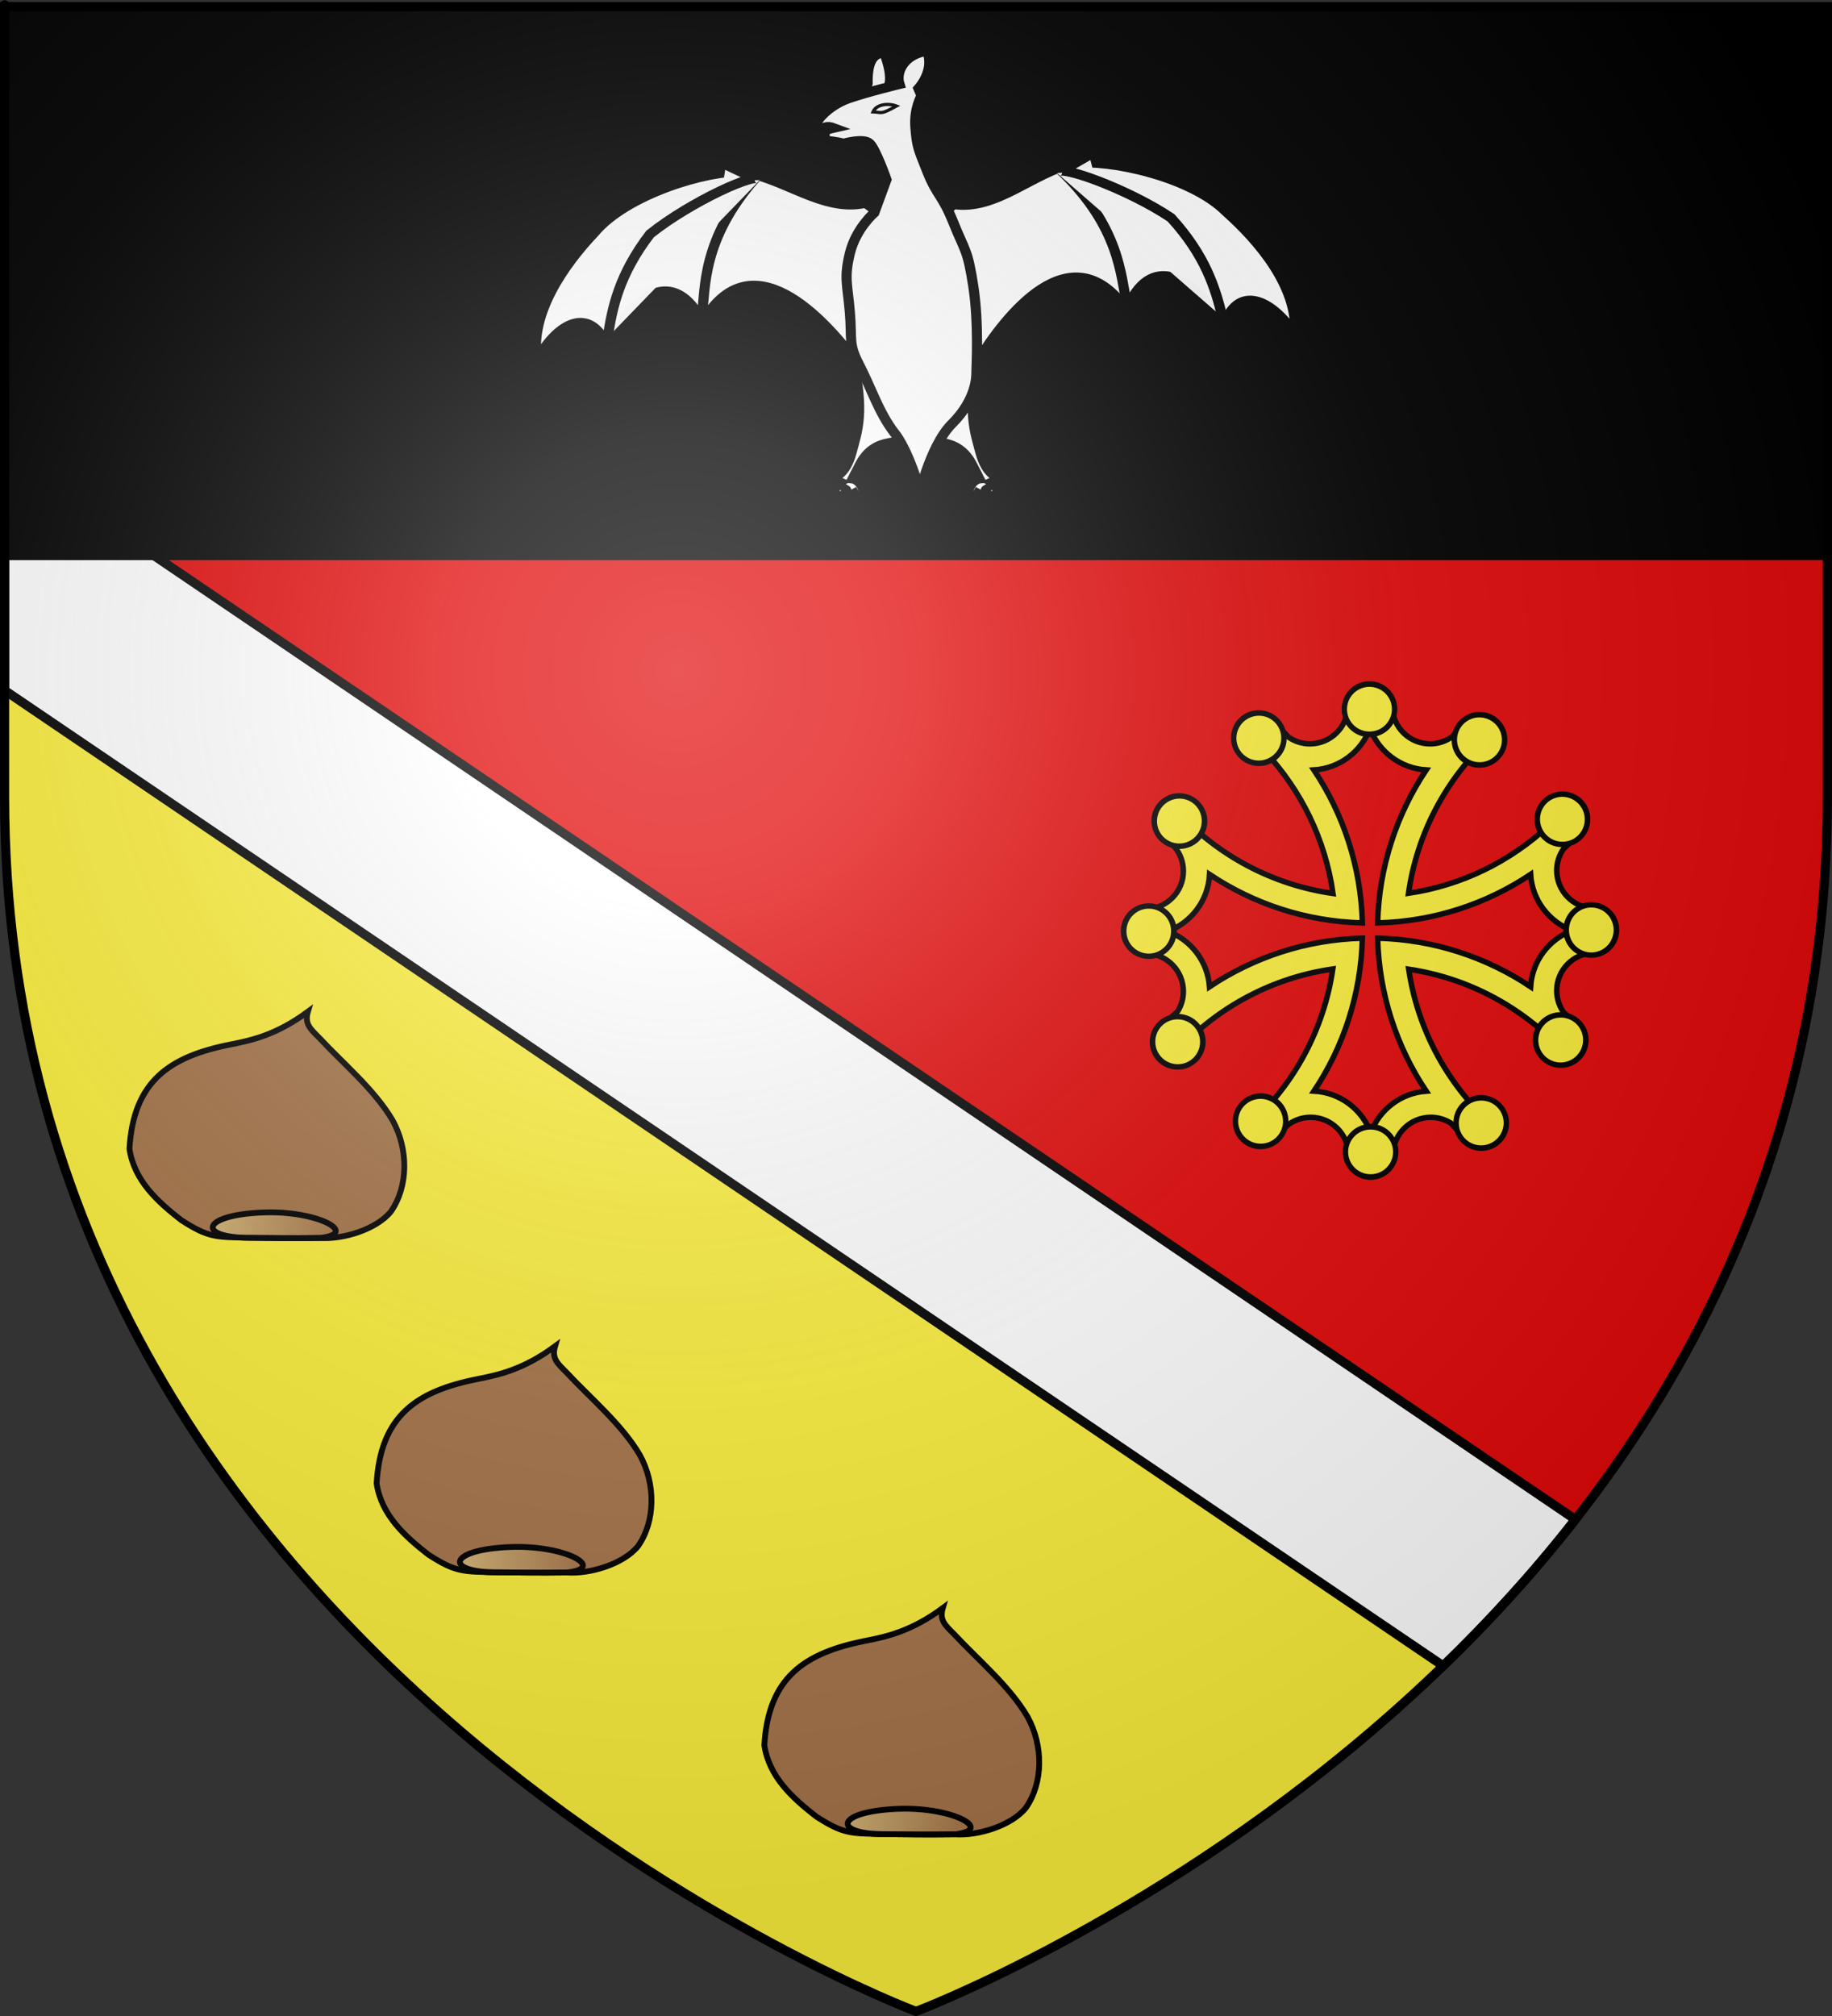 <?xml version="1.0" encoding="UTF-8" standalone="no"?>
<svg
   xmlns:dc="http://purl.org/dc/elements/1.1/"
   xmlns:cc="http://web.resource.org/cc/"
   xmlns:rdf="http://www.w3.org/1999/02/22-rdf-syntax-ns#"
   xmlns:svg="http://www.w3.org/2000/svg"
   xmlns="http://www.w3.org/2000/svg"
   xmlns:xlink="http://www.w3.org/1999/xlink"
   xmlns:sodipodi="http://sodipodi.sourceforge.net/DTD/sodipodi-0.dtd"
   xmlns:inkscape="http://www.inkscape.org/namespaces/inkscape"
   height="660"
   width="600"
   version="1.0"
   id="svg2"
   sodipodi:version="0.32"
   inkscape:version="0.45.1"
   sodipodi:docname="Blason ville fr Courniou (Hérault).svg"
   sodipodi:docbase="C:\Users\Jany\Documents\aaaOuiqui\Blasons\Blasons Hérault"
   inkscape:export-filename="/Users/olivier/Desktop/Blason Rouge/Blason_Vide_3D.png"
   inkscape:export-xdpi="144"
   inkscape:export-ydpi="144"
   inkscape:output_extension="org.inkscape.output.svg.inkscape">
  <rect width="100%" height="100%" fill="#333333" stroke="none"/>
  <sodipodi:namedview
     inkscape:window-height="814"
     inkscape:window-width="1152"
     inkscape:pageshadow="2"
     inkscape:pageopacity="0.0"
     guidetolerance="10.0"
     gridtolerance="10.0"
     objecttolerance="10.0"
     borderopacity="1.0"
     bordercolor="#666666"
     pagecolor="#ffffff"
     id="base"
     showgrid="false"
     height="660px"
     inkscape:zoom="0.63"
     inkscape:cx="657.3581"
     inkscape:cy="204.56302"
     inkscape:window-x="-8"
     inkscape:window-y="-8"
     inkscape:current-layer="layer4"
     showguides="true"
     inkscape:guide-bbox="true" />
  <desc
     id="desc4">Flag of Canton of Valais (Wallis)</desc>
  <defs
     id="defs6">
    <linearGradient
       id="linearGradient13574">
      <stop
         style="stop-color:#d3b475;stop-opacity:1;"
         offset="0"
         id="stop13576" />
      <stop
         id="stop13582"
         offset="0.5"
         style="stop-color:#d3b475;stop-opacity:0.498;" />
      <stop
         style="stop-color:#d3b475;stop-opacity:0;"
         offset="1"
         id="stop13578" />
    </linearGradient>
    <linearGradient
       id="linearGradient2893">
      <stop
         style="stop-color:white;stop-opacity:0.314;"
         offset="0"
         id="stop2895" />
      <stop
         id="stop2897"
         offset="0.19"
         style="stop-color:white;stop-opacity:0.251;" />
      <stop
         style="stop-color:#6b6b6b;stop-opacity:0.125;"
         offset="0.6"
         id="stop2901" />
      <stop
         style="stop-color:black;stop-opacity:0.125;"
         offset="1"
         id="stop2899" />
    </linearGradient>
    <radialGradient
       inkscape:collect="always"
       xlink:href="#linearGradient2893"
       id="radialGradient3163"
       gradientUnits="userSpaceOnUse"
       gradientTransform="matrix(1.353,0,0,1.349,-77.629,-85.747)"
       cx="221.445"
       cy="226.331"
       fx="221.445"
       fy="226.331"
       r="300" />
    <linearGradient
       inkscape:collect="always"
       xlink:href="#linearGradient13574"
       id="linearGradient13580"
       x1="930.808"
       y1="427.161"
       x2="1037.305"
       y2="427.161"
       gradientUnits="userSpaceOnUse"
       spreadMethod="reflect" />
    <linearGradient
       inkscape:collect="always"
       xlink:href="#linearGradient13574"
       id="linearGradient13588"
       gradientUnits="userSpaceOnUse"
       spreadMethod="reflect"
       x1="930.808"
       y1="427.161"
       x2="1037.305"
       y2="427.161" />
    <linearGradient
       inkscape:collect="always"
       xlink:href="#linearGradient13574"
       id="linearGradient13602"
       gradientUnits="userSpaceOnUse"
       spreadMethod="reflect"
       x1="930.808"
       y1="427.161"
       x2="1037.305"
       y2="427.161" />
    <linearGradient
       inkscape:collect="always"
       xlink:href="#linearGradient13574"
       id="linearGradient13604"
       gradientUnits="userSpaceOnUse"
       spreadMethod="reflect"
       x1="930.808"
       y1="427.161"
       x2="1037.305"
       y2="427.161" />
  </defs>
  <g
     inkscape:groupmode="layer"
     id="layer3"
     inkscape:label="Fond écu"
     style="display:inline">
    <path
       id="path2855"
       style="fill:#e20909;fill-opacity:1;fill-rule:evenodd;stroke:none;stroke-width:1px;stroke-linecap:butt;stroke-linejoin:miter;stroke-opacity:1"
       d="M 300,658.5 C 300,658.5 598.5,546.18 598.5,260.728 C 598.5,-24.723 598.5,2.176 598.5,2.176 L 1.5,2.176 L 1.5,260.728 C 1.5,546.18 300,658.5 300,658.5 z "
       sodipodi:nodetypes="cccccc" />
    <path
       style="fill:#fcef3c;fill-opacity:1;fill-rule:evenodd;stroke:none;stroke-width:1px;stroke-linecap:butt;stroke-linejoin:miter;stroke-opacity:1;display:inline"
       d="M 1.5,183.438 L 1.5,260.719 C 1.5,546.17 300,658.5 300,658.5 C 300,658.5 409.089,617.425 495.375,521.875 C 328.654,406.216 27.027,200.819 1.5,183.438 z "
       id="path5128" />
    <path
       style="fill:#ffffff;fill-opacity:1;fill-rule:evenodd;stroke:#000000;stroke-width:3;stroke-linecap:butt;stroke-linejoin:miter;stroke-miterlimit:4;stroke-dasharray:none;stroke-opacity:1;display:inline"
       d="M 1.5,148.719 L 1.5,226 L 472.656,545.375 C 487.618,530.914 502.241,514.96 515.938,497.438 L 1.5,148.719 z "
       id="path8044" />
    <path
       style="fill:#000000;fill-opacity:1;fill-rule:evenodd;stroke:#000000;stroke-width:3;stroke-linecap:butt;stroke-linejoin:miter;stroke-miterlimit:4;stroke-dasharray:none;stroke-opacity:1;display:inline"
       d="M 1.5,2.188 L 1.5,181.875 L 598.5,181.875 C 598.5,93.961 598.5,2.188 598.5,2.188 L 1.5,2.188 z "
       id="path3182" />
  </g>
  <g
     inkscape:groupmode="layer"
     id="layer4"
     inkscape:label="Meubles"
     style="display:inline">
    <g
       id="g13584"
       transform="matrix(0.382,0,0,0.382,-286.086,237.939)"
       style="stroke:#000000;stroke-width:4.978;stroke-miterlimit:4;stroke-dasharray:none;stroke-opacity:1">
      <path
         sodipodi:nodetypes="cccccccccc"
         id="path10663"
         d="M 1022.431,266.349 C 1014.862,258.779 1009.857,254.53 1012.908,244.127 C 985.938,264.01 964.981,268.631 946.736,272.219 C 893.917,282.602 863.295,303.869 859.894,361.699 C 863.91,388.755 883.844,406.849 904.439,422.884 C 928.215,438.174 933.999,437.259 964.1,437.916 C 980.357,438.1 1000.55,438.37 1023.052,438.066 C 1042.879,439.56 1071.732,430.77 1084.078,415.424 C 1099.121,393.842 1099.153,362.084 1085.624,337.483 C 1070.28,311.135 1042.609,288.099 1022.431,266.349 z "
         style="fill:#a57448;fill-opacity:1;fill-rule:evenodd;stroke:#000000;stroke-width:4.978;stroke-linecap:butt;stroke-linejoin:miter;stroke-miterlimit:4;stroke-dasharray:none;stroke-opacity:1" />
      <path
         style="fill:url(#linearGradient13588);fill-opacity:1;fill-rule:evenodd;stroke:#000000;stroke-width:4.978;stroke-linecap:butt;stroke-linejoin:miter;stroke-miterlimit:4;stroke-dasharray:none;stroke-opacity:1"
         d="M 964.1,437.916 C 980.357,438.1 1000.55,438.37 1023.052,438.066 C 1057.664,434.481 1021.513,414.471 974.809,416.227 C 920.149,418.282 917.477,438.374 964.1,437.916 z "
         id="path10665"
         sodipodi:nodetypes="ccsc" />
    </g>
    <g
       style="stroke:#000000;stroke-width:5.529;stroke-miterlimit:4;stroke-dasharray:none;stroke-opacity:1"
       transform="matrix(0.326,0,0,0.326,350.748,208.759)"
       id="g13310"
       inkscape:label="Meubles">
      <g
         id="g16252"
         transform="matrix(1.589,0,0,1.589,-3197.717,-727.381)"
         style="fill:#fcef3c;fill-opacity:1;stroke:#000000;stroke-width:3.48;stroke-miterlimit:4;stroke-dasharray:none;stroke-opacity:1;display:inline">
        <path
           id="path14367"
           d="M 2201.485,500.703 C 2196.74,500.703 2192.079,500.967 2187.453,501.422 C 2187.166,514.402 2176.533,524.86 2163.485,524.86 C 2158.375,524.86 2153.65,523.22 2149.766,520.485 C 2147.56,518.032 2145.287,515.632 2142.953,513.297 C 2137.471,515.78 2132.163,518.602 2127.078,521.735 C 2128.89,523.427 2130.659,525.154 2132.391,526.922 C 2133.326,528.04 2134.343,529.068 2135.391,530.078 C 2135.459,530.144 2135.51,530.232 2135.578,530.297 C 2157.958,554.453 2173.235,585.246 2178.078,619.422 C 2139.744,613.992 2105.64,595.432 2080.422,568.453 C 2077.291,573.535 2074.436,578.819 2071.953,584.297 C 2073.954,586.296 2075.991,588.265 2078.078,590.172 C 2081.454,594.303 2083.484,599.588 2083.485,605.328 C 2083.484,618.398 2072.994,629.013 2059.985,629.266 C 2059.559,633.739 2059.359,638.276 2059.36,642.86 C 2059.36,647.753 2059.595,652.593 2060.078,657.36 C 2073.043,657.663 2083.484,668.291 2083.485,681.328 C 2083.484,685.99 2082.141,690.34 2079.828,694.016 C 2077.134,696.415 2074.509,698.878 2071.953,701.422 C 2074.521,707.089 2077.474,712.556 2080.735,717.797 C 2105.898,691.025 2139.824,672.602 2177.953,667.172 C 2172.363,705.164 2153.876,738.957 2127.078,763.985 C 2132.171,767.122 2137.493,769.936 2142.985,772.422 C 2145.023,770.394 2147.015,768.329 2148.953,766.203 C 2153.066,762.886 2158.269,760.891 2163.953,760.891 C 2177.012,760.891 2187.621,771.365 2187.891,784.36 C 2192.374,784.787 2196.89,785.016 2201.485,785.016 C 2206.378,785.016 2211.218,784.749 2215.985,784.266 C 2215.985,784.266 2216.016,784.266 2216.016,784.266 C 2216.336,771.316 2226.927,760.891 2239.953,760.891 C 2244.633,760.891 2248.987,762.281 2252.672,764.61 C 2255.057,767.286 2257.516,769.891 2260.047,772.422 C 2265.723,769.851 2271.204,766.907 2276.453,763.641 C 2249.887,738.672 2231.54,705.063 2225.953,667.297 C 2263.709,672.887 2297.335,691.207 2322.297,717.766 C 2325.559,712.52 2328.479,707.032 2331.047,701.36 C 2328.724,699.034 2326.338,696.779 2323.891,694.578 C 2321.164,690.689 2319.547,685.96 2319.547,680.86 C 2319.547,667.822 2329.988,657.225 2342.953,656.922 C 2343.408,652.297 2343.641,647.604 2343.641,642.86 C 2343.641,638.126 2343.406,633.444 2342.953,628.828 C 2329.988,628.525 2319.547,617.897 2319.547,604.86 C 2319.547,599.735 2321.171,595 2323.922,591.11 C 2326.352,588.922 2328.738,586.671 2331.047,584.36 C 2328.561,578.868 2325.747,573.546 2322.61,568.453 C 2320.843,570.349 2319.028,572.207 2317.172,574.016 C 2316.074,574.954 2315.008,575.936 2314.016,576.985 C 2290.087,599.133 2259.617,614.321 2225.828,619.297 C 2231.261,581.168 2249.704,547.232 2276.485,522.078 C 2271.236,518.812 2265.753,515.869 2260.078,513.297 C 2257.769,515.614 2255.518,517.99 2253.328,520.422 C 2249.417,523.197 2244.635,524.859 2239.485,524.86 C 2226.436,524.859 2215.833,514.402 2215.547,501.422 C 2210.921,500.967 2206.229,500.703 2201.485,500.703 z M 2201.485,515.11 C 2206.97,529.763 2220.704,540.369 2237.016,541.36 C 2218.425,569.176 2207.221,602.326 2206.297,638.047 C 2242.017,637.129 2275.202,625.969 2303.016,607.391 C 2304.025,623.677 2314.663,637.369 2329.297,642.86 C 2314.649,648.343 2304.013,662.055 2303.016,678.36 C 2275.202,659.781 2242.017,648.59 2206.297,647.672 C 2207.22,683.384 2218.433,716.547 2237.016,744.36 C 2220.909,745.52 2207.398,756.129 2201.953,770.641 C 2196.423,755.867 2182.535,745.167 2166.047,744.328 C 2184.606,716.525 2195.749,683.372 2196.672,647.672 C 2160.959,648.596 2127.827,659.808 2100.016,678.391 C 2098.855,662.284 2088.246,648.773 2073.735,643.328 C 2088.515,637.796 2099.217,623.889 2100.047,607.391 C 2127.851,625.959 2160.974,637.124 2196.672,638.047 C 2195.748,602.324 2184.597,569.175 2166.016,541.36 C 2182.31,540.357 2195.992,529.749 2201.485,515.11 z "
           style="fill:#fcef3c;fill-opacity:1;fill-rule:evenodd;stroke:#000000;stroke-width:3.48;stroke-linecap:butt;stroke-linejoin:miter;stroke-miterlimit:4;stroke-dasharray:none;stroke-opacity:1" />
        <g
           id="g16238"
           style="fill:#fcef3c;fill-opacity:1;stroke:#000000;stroke-width:3.48;stroke-miterlimit:4;stroke-dasharray:none;stroke-opacity:1">
          <path
             sodipodi:type="arc"
             style="fill:#fcef3c;fill-opacity:1;fill-rule:evenodd;stroke:#000000;stroke-width:4.378;stroke-linecap:butt;stroke-linejoin:miter;stroke-miterlimit:4;stroke-dasharray:none;stroke-opacity:1"
             id="path14388"
             sodipodi:cx="1434.5"
             sodipodi:cy="387.86218"
             sodipodi:rx="20.5"
             sodipodi:ry="19.5"
             d="M 1455 387.862 A 20.5 19.5 0 1 1  1414,387.862 A 20.5 19.5 0 1 1  1455 387.862 z"
             transform="matrix(0.775,0,0,0.815,1089.4,186.861)" />
          <path
             sodipodi:type="arc"
             style="fill:#fcef3c;fill-opacity:1;fill-rule:evenodd;stroke:#000000;stroke-width:4.378;stroke-linecap:butt;stroke-linejoin:miter;stroke-miterlimit:4;stroke-dasharray:none;stroke-opacity:1"
             id="path14390"
             sodipodi:cx="1434.5"
             sodipodi:cy="387.86218"
             sodipodi:rx="20.5"
             sodipodi:ry="19.5"
             d="M 1455 387.862 A 20.5 19.5 0 1 1  1414,387.862 A 20.5 19.5 0 1 1  1455 387.862 z"
             transform="matrix(0.671,-0.388,0.408,0.706,1010.393,804.004)" />
          <path
             sodipodi:type="arc"
             style="fill:#fcef3c;fill-opacity:1;fill-rule:evenodd;stroke:#000000;stroke-width:4.378;stroke-linecap:butt;stroke-linejoin:miter;stroke-miterlimit:4;stroke-dasharray:none;stroke-opacity:1"
             id="path14392"
             sodipodi:cx="1434.5"
             sodipodi:cy="387.86218"
             sodipodi:rx="20.5"
             sodipodi:ry="19.5"
             d="M 1455 387.862 A 20.5 19.5 0 1 1  1414,387.862 A 20.5 19.5 0 1 1  1455 387.862 z"
             transform="matrix(-0.671,-0.388,0.408,-0.706,2936.607,1593.817)" />
          <path
             sodipodi:type="arc"
             style="fill:#fcef3c;fill-opacity:1;fill-rule:evenodd;stroke:#000000;stroke-width:4.378;stroke-linecap:butt;stroke-linejoin:miter;stroke-miterlimit:4;stroke-dasharray:none;stroke-opacity:1"
             id="path14394"
             sodipodi:cx="1434.5"
             sodipodi:cy="387.86218"
             sodipodi:rx="20.5"
             sodipodi:ry="19.5"
             d="M 1455 387.862 A 20.5 19.5 0 1 1  1414,387.862 A 20.5 19.5 0 1 1  1455 387.862 z"
             transform="matrix(-0.775,-4.402797e-7,4.628583e-7,-0.815,3313.6,1098.86)" />
          <path
             sodipodi:type="arc"
             style="fill:#fcef3c;fill-opacity:1;fill-rule:evenodd;stroke:#000000;stroke-width:4.378;stroke-linecap:butt;stroke-linejoin:miter;stroke-miterlimit:4;stroke-dasharray:none;stroke-opacity:1"
             id="path14396"
             sodipodi:cx="1434.5"
             sodipodi:cy="387.86218"
             sodipodi:rx="20.5"
             sodipodi:ry="19.5"
             d="M 1455 387.862 A 20.5 19.5 0 1 1  1414,387.862 A 20.5 19.5 0 1 1  1455 387.862 z"
             transform="matrix(-0.671,0.388,-0.408,-0.706,3392.606,481.716)" />
          <path
             transform="matrix(-0.388,0.671,-0.706,-0.408,3152.458,-92.249)"
             d="M 1455 387.862 A 20.5 19.5 0 1 1  1414,387.862 A 20.5 19.5 0 1 1  1455 387.862 z"
             sodipodi:ry="19.5"
             sodipodi:rx="20.5"
             sodipodi:cy="387.86218"
             sodipodi:cx="1434.5"
             id="path14398"
             style="fill:#fcef3c;fill-opacity:1;fill-rule:evenodd;stroke:#000000;stroke-width:4.378;stroke-linecap:butt;stroke-linejoin:miter;stroke-miterlimit:4;stroke-dasharray:none;stroke-opacity:1"
             sodipodi:type="arc" />
          <path
             transform="matrix(-4.402797e-7,0.775,-0.815,-4.628583e-7,2657.502,-469.242)"
             d="M 1455 387.862 A 20.5 19.5 0 1 1  1414,387.862 A 20.5 19.5 0 1 1  1455 387.862 z"
             sodipodi:ry="19.5"
             sodipodi:rx="20.5"
             sodipodi:cy="387.86218"
             sodipodi:cx="1434.5"
             id="path14400"
             style="fill:#fcef3c;fill-opacity:1;fill-rule:evenodd;stroke:#000000;stroke-width:4.378;stroke-linecap:butt;stroke-linejoin:miter;stroke-miterlimit:4;stroke-dasharray:none;stroke-opacity:1"
             sodipodi:type="arc" />
          <path
             transform="matrix(0.388,0.671,-0.706,0.408,2040.357,-548.249)"
             d="M 1455 387.862 A 20.5 19.5 0 1 1  1414,387.862 A 20.5 19.5 0 1 1  1455 387.862 z"
             sodipodi:ry="19.5"
             sodipodi:rx="20.5"
             sodipodi:cy="387.86218"
             sodipodi:cx="1434.5"
             id="path14402"
             style="fill:#fcef3c;fill-opacity:1;fill-rule:evenodd;stroke:#000000;stroke-width:4.378;stroke-linecap:butt;stroke-linejoin:miter;stroke-miterlimit:4;stroke-dasharray:none;stroke-opacity:1"
             sodipodi:type="arc" />
          <path
             sodipodi:type="arc"
             style="fill:#fcef3c;fill-opacity:1;fill-rule:evenodd;stroke:#000000;stroke-width:4.378;stroke-linecap:butt;stroke-linejoin:miter;stroke-miterlimit:4;stroke-dasharray:none;stroke-opacity:1"
             id="path14404"
             sodipodi:cx="1434.5"
             sodipodi:cy="387.86218"
             sodipodi:rx="20.5"
             sodipodi:ry="19.5"
             d="M 1455 387.862 A 20.5 19.5 0 1 1  1414,387.862 A 20.5 19.5 0 1 1  1455 387.862 z"
             transform="matrix(0.671,0.388,-0.408,0.706,1466.393,-308.099)" />
          <path
             transform="matrix(0.388,-0.671,0.706,0.408,1250.543,1377.968)"
             d="M 1455 387.862 A 20.5 19.5 0 1 1  1414,387.862 A 20.5 19.5 0 1 1  1455 387.862 z"
             sodipodi:ry="19.5"
             sodipodi:rx="20.5"
             sodipodi:cy="387.86218"
             sodipodi:cx="1434.5"
             id="path14406"
             style="fill:#fcef3c;fill-opacity:1;fill-rule:evenodd;stroke:#000000;stroke-width:4.378;stroke-linecap:butt;stroke-linejoin:miter;stroke-miterlimit:4;stroke-dasharray:none;stroke-opacity:1"
             sodipodi:type="arc" />
          <path
             transform="matrix(1.565175e-7,-0.775,0.815,1.645442e-7,1745.499,1754.96)"
             d="M 1455 387.862 A 20.5 19.5 0 1 1  1414,387.862 A 20.5 19.5 0 1 1  1455 387.862 z"
             sodipodi:ry="19.5"
             sodipodi:rx="20.5"
             sodipodi:cy="387.86218"
             sodipodi:cx="1434.5"
             id="path14408"
             style="fill:#fcef3c;fill-opacity:1;fill-rule:evenodd;stroke:#000000;stroke-width:4.378;stroke-linecap:butt;stroke-linejoin:miter;stroke-miterlimit:4;stroke-dasharray:none;stroke-opacity:1"
             sodipodi:type="arc" />
          <path
             transform="matrix(-0.388,-0.671,0.706,-0.408,2362.644,1833.966)"
             d="M 1455 387.862 A 20.5 19.5 0 1 1  1414,387.862 A 20.5 19.5 0 1 1  1455 387.862 z"
             sodipodi:ry="19.5"
             sodipodi:rx="20.5"
             sodipodi:cy="387.86218"
             sodipodi:cx="1434.5"
             id="path14410"
             style="fill:#fcef3c;fill-opacity:1;fill-rule:evenodd;stroke:#000000;stroke-width:4.378;stroke-linecap:butt;stroke-linejoin:miter;stroke-miterlimit:4;stroke-dasharray:none;stroke-opacity:1"
             sodipodi:type="arc" />
        </g>
      </g>
    </g>
    <g
       transform="matrix(-1.106,0,0,1.048,99.636,9.457)"
       id="g14842"
       style="fill:#ffffff">
      <g
         transform="matrix(0.999,-3.494179e-2,3.494179e-2,0.999,-3.617,-9.723)"
         style="fill:#ffffff;fill-opacity:0.981;stroke:#000000;stroke-width:3;stroke-miterlimit:4;stroke-dasharray:none;stroke-opacity:1"
         id="g14844">
        <g
           id="g14846"
           style="fill:#ffffff">
          <path
             sodipodi:nodetypes="cccccccccc"
             id="path14848"
             d="M -293.374,94.916 C -293.855,80.101 -281.575,66.1 -271.71,57.455 C -260.775,46.627 -235.917,42.074 -226.124,43.914 C -214.309,46.891 -203.627,59.496 -190.919,57.906 L -188.211,60.614 L -195.884,78.217 L -199.946,106.2 C -207.366,92.617 -225.823,64.736 -243.275,89.049 C -249.445,70.889 -262.683,77.382 -272.072,93.49 C -275.651,79.827 -285.873,83.989 -293.374,94.916 z "
             style="fill:#ffffff;fill-opacity:0.981;fill-rule:evenodd;stroke:#000000;stroke-width:3;stroke-linecap:butt;stroke-linejoin:miter;stroke-miterlimit:4;stroke-dasharray:none;stroke-opacity:1" />
          <path
             style="fill:#ffffff;fill-opacity:0.981;fill-rule:evenodd;stroke:#000000;stroke-width:3;stroke-linecap:butt;stroke-linejoin:miter;stroke-miterlimit:4;stroke-dasharray:none;stroke-opacity:1"
             d="M -293.374,94.916 C -293.855,80.101 -281.575,66.1 -271.71,57.455 C -260.775,46.627 -235.917,42.074 -226.124,43.914 C -214.309,46.891 -203.627,59.496 -190.919,57.906 L -188.211,60.614 L -195.884,78.217 L -199.946,106.2 C -207.366,92.617 -225.823,64.736 -243.275,89.049 C -249.445,70.889 -262.683,77.382 -272.072,93.49 C -275.651,79.827 -285.873,83.989 -293.374,94.916 z "
             id="path14850"
             sodipodi:nodetypes="cccccccccc" />
          <path
             style="fill:#ffffff;fill-rule:evenodd;stroke-linecap:butt;stroke-linejoin:miter"
             d="M -243.275,87.244 C -241.062,78.33 -240.388,63.413 -222.451,46.428 L -231.089,40.755 L -231.089,40.755 L -230.637,41.658"
             id="path14852"
             sodipodi:nodetypes="ccccc" />
          <path
             sodipodi:nodetypes="ccc"
             id="path14854"
             d="M -271.71,90.403 C -269.315,81.432 -266.045,71.342 -255.401,59.877 C -242.287,51.251 -220.837,43.941 -221.159,47.074"
             style="fill:#ffffff;fill-opacity:0.981;fill-rule:evenodd;stroke:#000000;stroke-width:3;stroke-linecap:butt;stroke-linejoin:miter;stroke-miterlimit:4;stroke-dasharray:none;stroke-opacity:1" />
        </g>
      </g>
      <g
         transform="matrix(-0.993,-0.12,-0.12,0.993,-348.842,-26.027)"
         id="g14856"
         style="fill:#ffffff;fill-opacity:0.981;stroke:#000000;stroke-width:3;stroke-miterlimit:4;stroke-dasharray:none;stroke-opacity:1">
        <g
           id="g14858"
           style="fill:#ffffff">
          <path
             style="fill:#ffffff;fill-opacity:0.981;fill-rule:evenodd;stroke:#000000;stroke-width:3;stroke-linecap:butt;stroke-linejoin:miter;stroke-miterlimit:4;stroke-dasharray:none;stroke-opacity:1"
             d="M -293.374,94.916 C -293.855,80.101 -281.575,66.1 -271.71,57.455 C -260.775,46.627 -235.917,42.074 -226.124,43.914 C -214.309,46.891 -203.627,59.496 -190.919,57.906 L -188.211,60.614 L -195.884,78.217 L -199.946,106.2 C -207.366,92.617 -225.823,64.736 -243.275,89.049 C -249.445,70.889 -262.683,77.382 -272.072,93.49 C -275.651,79.827 -285.873,83.989 -293.374,94.916 z "
             id="path14860"
             sodipodi:nodetypes="cccccccccc" />
          <path
             sodipodi:nodetypes="cccccccccc"
             id="path14862"
             d="M -293.374,94.916 C -293.855,80.101 -281.575,66.1 -271.71,57.455 C -260.775,46.627 -235.917,42.074 -226.124,43.914 C -214.309,46.891 -203.627,59.496 -190.919,57.906 L -188.211,60.614 L -195.884,78.217 L -199.946,106.2 C -207.366,92.617 -225.823,64.736 -243.275,89.049 C -249.445,70.889 -262.683,77.382 -272.072,93.49 C -275.651,79.827 -285.873,83.989 -293.374,94.916 z "
             style="fill:#ffffff;fill-opacity:0.981;fill-rule:evenodd;stroke:#000000;stroke-width:3;stroke-linecap:butt;stroke-linejoin:miter;stroke-miterlimit:4;stroke-dasharray:none;stroke-opacity:1" />
          <path
             sodipodi:nodetypes="ccccc"
             id="path14864"
             d="M -243.275,87.244 C -241.062,78.33 -240.388,63.413 -222.451,46.428 L -231.089,40.755 L -231.089,40.755 L -230.637,41.658"
             style="fill:#ffffff;fill-rule:evenodd;stroke-linecap:butt;stroke-linejoin:miter" />
          <path
             style="fill:#ffffff;fill-opacity:0.981;fill-rule:evenodd;stroke:#000000;stroke-width:3;stroke-linecap:butt;stroke-linejoin:miter;stroke-miterlimit:4;stroke-dasharray:none;stroke-opacity:1"
             d="M -271.71,90.403 C -269.315,81.432 -266.045,71.342 -255.401,59.877 C -242.287,51.251 -220.837,43.941 -221.159,47.074"
             id="path14866"
             sodipodi:nodetypes="ccc" />
        </g>
      </g>
      <path
         sodipodi:nodetypes="cscccccccccccsssc"
         id="path14868"
         d="M -199.946,103.041 C -196.324,119.74 -198.54,125.495 -200.202,132.152 C -202.045,139.533 -205.588,140.051 -205.588,140.051 C -205.588,140.051 -219.895,144.165 -221.385,147.047 C -213.818,145.446 -204.008,141.405 -204.008,141.405 C -204.008,141.405 -208.078,139.387 -211.342,148.288 C -206.876,145.329 -204.008,142.308 -204.008,142.308 C -204.008,142.308 -203.959,142.275 -206.039,150.206 C -200.147,145.094 -201.977,143.887 -201.977,143.887 C -201.977,143.887 -201.096,146.011 -200.623,150.657 C -198.4,146.785 -200.171,143.887 -200.171,143.887 C -200.171,143.887 -198.456,146.987 -196.109,150.432 C -195.451,140.97 -199.946,140.502 -199.946,140.502 C -199.946,140.502 -199.727,140.016 -197.689,135.989 C -192.95,126.623 -185.143,130.58 -181.666,127.188 C -174.149,119.853 -178.676,117.314 -183.697,112.067 C -188.932,106.597 -199.946,103.041 -199.946,103.041 z "
         style="fill:#ffffff;fill-opacity:1;fill-rule:evenodd;stroke:#000000;stroke-width:3;stroke-linecap:butt;stroke-linejoin:miter;stroke-miterlimit:4;stroke-dasharray:none;stroke-opacity:1" />
      <path
         style="fill:#ffffff;fill-opacity:1;fill-rule:evenodd;stroke:#000000;stroke-width:3;stroke-linecap:butt;stroke-linejoin:miter;stroke-miterlimit:4;stroke-dasharray:none;stroke-opacity:1"
         d="M -199.946,103.041 C -196.324,119.74 -198.54,125.495 -200.202,132.152 C -202.045,139.533 -205.588,140.051 -205.588,140.051 C -205.588,140.051 -219.895,144.165 -221.385,147.047 C -213.818,145.446 -204.008,141.405 -204.008,141.405 C -204.008,141.405 -208.078,139.387 -211.342,148.288 C -206.876,145.329 -204.008,142.308 -204.008,142.308 C -204.008,142.308 -203.959,142.275 -206.039,150.206 C -200.147,145.094 -201.977,143.887 -201.977,143.887 C -201.977,143.887 -201.096,146.011 -200.623,150.657 C -198.4,146.785 -200.171,143.887 -200.171,143.887 C -200.171,143.887 -198.456,146.987 -196.109,150.432 C -195.451,140.97 -199.946,140.502 -199.946,140.502 C -199.946,140.502 -199.727,140.016 -197.689,135.989 C -192.95,126.623 -185.143,130.58 -181.666,127.188 C -174.149,119.853 -178.676,117.314 -183.697,112.067 C -188.932,106.597 -199.946,103.041 -199.946,103.041 z "
         id="path14870"
         sodipodi:nodetypes="cscccccccccccsssc" />
      <path
         sodipodi:nodetypes="cscccccccccccsssc"
         id="path14872"
         d="M -162.374,103.041 C -165.996,119.74 -163.78,125.495 -162.117,132.152 C -160.275,139.533 -156.732,140.051 -156.732,140.051 C -156.732,140.051 -142.425,144.165 -140.935,147.047 C -148.502,145.446 -158.312,141.405 -158.312,141.405 C -158.312,141.405 -154.242,139.387 -150.978,148.288 C -155.444,145.329 -158.312,142.308 -158.312,142.308 C -158.312,142.308 -158.361,142.275 -156.281,150.206 C -162.173,145.094 -160.343,143.887 -160.343,143.887 C -160.343,143.887 -161.224,146.011 -161.697,150.657 C -163.92,146.785 -162.149,143.887 -162.149,143.887 C -162.149,143.887 -163.864,146.987 -166.211,150.432 C -166.869,140.97 -162.374,140.502 -162.374,140.502 C -162.374,140.502 -162.593,140.016 -164.631,135.989 C -169.37,126.623 -177.177,130.58 -180.654,127.188 C -188.17,119.853 -183.644,117.314 -178.623,112.067 C -173.388,106.597 -162.374,103.041 -162.374,103.041 z "
         style="fill:#ffffff;fill-opacity:1;fill-rule:evenodd;stroke:#000000;stroke-width:3;stroke-linecap:butt;stroke-linejoin:miter;stroke-miterlimit:4;stroke-dasharray:none;stroke-opacity:1" />
      <path
         sodipodi:nodetypes="ccccc"
         id="path14874"
         d="M -170.837,20.667 C -173.83,19.091 -174.493,15.109 -171.754,7.448 C -167.928,7.58 -166.733,11.213 -166.83,17.05 L -166.063,19.531 C -168.077,20.068 -166.985,20.587 -170.837,20.667 z "
         style="fill:#ffffff;fill-opacity:1;fill-rule:evenodd;stroke:#000000;stroke-width:3;stroke-linecap:butt;stroke-linejoin:miter;stroke-miterlimit:4;stroke-dasharray:none;stroke-opacity:1" />
      <path
         sodipodi:nodetypes="cssssssccccscccccsccssscc"
         id="path14876"
         d="M -182.024,145.112 C -181.674,148.288 -184.873,130.644 -191.822,123.351 C -199.068,115.745 -199.043,108.569 -199.043,107.554 C -199.043,105.749 -199.833,92.208 -198.14,80.473 C -196.448,68.738 -195.658,69.528 -192.273,60.614 C -188.888,51.7 -187.421,52.264 -184.6,44.817 C -181.779,37.37 -181.441,36.806 -180.989,30.825 C -180.538,24.845 -182.795,20.896 -182.795,20.896 L -181.892,18.639 C -184.531,15.371 -186.051,11.017 -184.445,6.899 C -177.708,7.944 -175.078,13.336 -176.266,17.285 C -176.266,17.285 -167.101,19.615 -161.262,21.721 C -154.964,23.993 -149.999,29.958 -151.757,31.441 L -151.811,31.541 C -152.144,33.871 -152.796,29.334 -156.799,30.93 C -150.948,32.317 -156.337,33.87 -153.083,34.865 C -150.774,34.791 -155.505,34.631 -159.776,35.79 C -159.776,35.79 -165.644,33.985 -167.449,35.79 C -169.254,37.596 -172.414,47.074 -172.414,47.074 L -168.803,57.455 C -168.803,57.455 -163.387,62.307 -161.581,70.092 C -159.776,77.878 -160.904,79.909 -161.581,88.598 C -162.258,97.286 -161.073,98.316 -164.289,104.846 C -167.758,111.887 -170.128,119.799 -174.67,126.059 C -178.53,130.919 -182.729,144.266 -182.024,145.112 z "
         style="fill:#ffffff;fill-opacity:1;fill-rule:evenodd;stroke:#000000;stroke-width:3;stroke-linecap:butt;stroke-linejoin:miter;stroke-miterlimit:4;stroke-dasharray:none;stroke-opacity:1" />
      <path
         sodipodi:nodetypes="ccc"
         id="path14878"
         d="M -175.372,24.096 C -170.572,26.898 -171.186,26.062 -168.436,25.926 C -169.444,23.444 -173.086,23.162 -175.372,24.096 z "
         style="fill:#ffffff;fill-opacity:0.75;fill-rule:evenodd;stroke:#000000;stroke-width:1px;stroke-linecap:butt;stroke-linejoin:miter;stroke-opacity:1" />
    </g>
    <g
       id="g13596"
       transform="matrix(0.382,0,0,0.382,-205.133,347.463)"
       style="stroke:#000000;stroke-width:4.978;stroke-miterlimit:4;stroke-dasharray:none;stroke-opacity:1">
      <path
         sodipodi:nodetypes="cccccccccc"
         id="path13598"
         d="M 1022.431,266.349 C 1014.862,258.779 1009.857,254.53 1012.908,244.127 C 985.938,264.01 964.981,268.631 946.736,272.219 C 893.917,282.602 863.295,303.869 859.894,361.699 C 863.91,388.755 883.844,406.849 904.439,422.884 C 928.215,438.174 933.999,437.259 964.1,437.916 C 980.357,438.1 1000.55,438.37 1023.052,438.066 C 1042.879,439.56 1071.732,430.77 1084.078,415.424 C 1099.121,393.842 1099.153,362.084 1085.624,337.483 C 1070.28,311.135 1042.609,288.099 1022.431,266.349 z "
         style="fill:#a57448;fill-opacity:1;fill-rule:evenodd;stroke:#000000;stroke-width:4.978;stroke-linecap:butt;stroke-linejoin:miter;stroke-miterlimit:4;stroke-dasharray:none;stroke-opacity:1" />
      <path
         style="fill:url(#linearGradient13602);fill-opacity:1;fill-rule:evenodd;stroke:#000000;stroke-width:4.978;stroke-linecap:butt;stroke-linejoin:miter;stroke-miterlimit:4;stroke-dasharray:none;stroke-opacity:1"
         d="M 964.1,437.916 C 980.357,438.1 1000.55,438.37 1023.052,438.066 C 1057.664,434.481 1021.513,414.471 974.809,416.227 C 920.149,418.282 917.477,438.374 964.1,437.916 z "
         id="path13600"
         sodipodi:nodetypes="ccsc" />
    </g>
    <g
       style="stroke:#000000;stroke-width:4.978;stroke-miterlimit:4;stroke-dasharray:none;stroke-opacity:1"
       transform="matrix(0.382,0,0,0.382,-78.149,433.177)"
       id="g13590">
      <path
         style="fill:#a57448;fill-opacity:1;fill-rule:evenodd;stroke:#000000;stroke-width:4.978;stroke-linecap:butt;stroke-linejoin:miter;stroke-miterlimit:4;stroke-dasharray:none;stroke-opacity:1"
         d="M 1022.431,266.349 C 1014.862,258.779 1009.857,254.53 1012.908,244.127 C 985.938,264.01 964.981,268.631 946.736,272.219 C 893.917,282.602 863.295,303.869 859.894,361.699 C 863.91,388.755 883.844,406.849 904.439,422.884 C 928.215,438.174 933.999,437.259 964.1,437.916 C 980.357,438.1 1000.55,438.37 1023.052,438.066 C 1042.879,439.56 1071.732,430.77 1084.078,415.424 C 1099.121,393.842 1099.153,362.084 1085.624,337.483 C 1070.28,311.135 1042.609,288.099 1022.431,266.349 z "
         id="path13592"
         sodipodi:nodetypes="cccccccccc" />
      <path
         sodipodi:nodetypes="ccsc"
         id="path13594"
         d="M 964.1,437.916 C 980.357,438.1 1000.55,438.37 1023.052,438.066 C 1057.664,434.481 1021.513,414.471 974.809,416.227 C 920.149,418.282 917.477,438.374 964.1,437.916 z "
         style="fill:url(#linearGradient13604);fill-opacity:1;fill-rule:evenodd;stroke:#000000;stroke-width:4.978;stroke-linecap:butt;stroke-linejoin:miter;stroke-miterlimit:4;stroke-dasharray:none;stroke-opacity:1" />
    </g>
  </g>
  <g
     inkscape:groupmode="layer"
     id="layer2"
     inkscape:label="Reflet final"
     sodipodi:insensitive="true">
    <path
       sodipodi:nodetypes="cccccc"
       d="M 300,658.5 C 300,658.5 598.5,546.18 598.5,260.728 C 598.5,-24.723 598.5,2.176 598.5,2.176 L 1.5,2.176 L 1.5,260.728 C 1.5,546.18 300,658.5 300,658.5 z "
       style="opacity:1;fill:url(#radialGradient3163);fill-opacity:1;fill-rule:evenodd;stroke:none;stroke-width:1px;stroke-linecap:butt;stroke-linejoin:miter;stroke-opacity:1"
       id="path2875"
       inkscape:export-xdpi="144"
       inkscape:export-ydpi="144" />
  </g>
  <g
     inkscape:groupmode="layer"
     id="layer1"
     inkscape:label="Contour final"
     sodipodi:insensitive="true">
    <path
       sodipodi:nodetypes="cccccc"
       d="M 300,658.5 C 300,658.5 1.5,546.18 1.5,260.728 C 1.5,-24.723 1.5,2.176 1.5,2.176 L 598.5,2.176 L 598.5,260.728 C 598.5,546.18 300,658.5 300,658.5 z "
       style="opacity:1;fill:none;fill-opacity:1;fill-rule:evenodd;stroke:#000000;stroke-width:3;stroke-linecap:butt;stroke-linejoin:miter;stroke-miterlimit:4;stroke-dasharray:none;stroke-opacity:1"
       id="path1411"
       inkscape:export-xdpi="144"
       inkscape:export-ydpi="144" />
  </g>
</svg>
